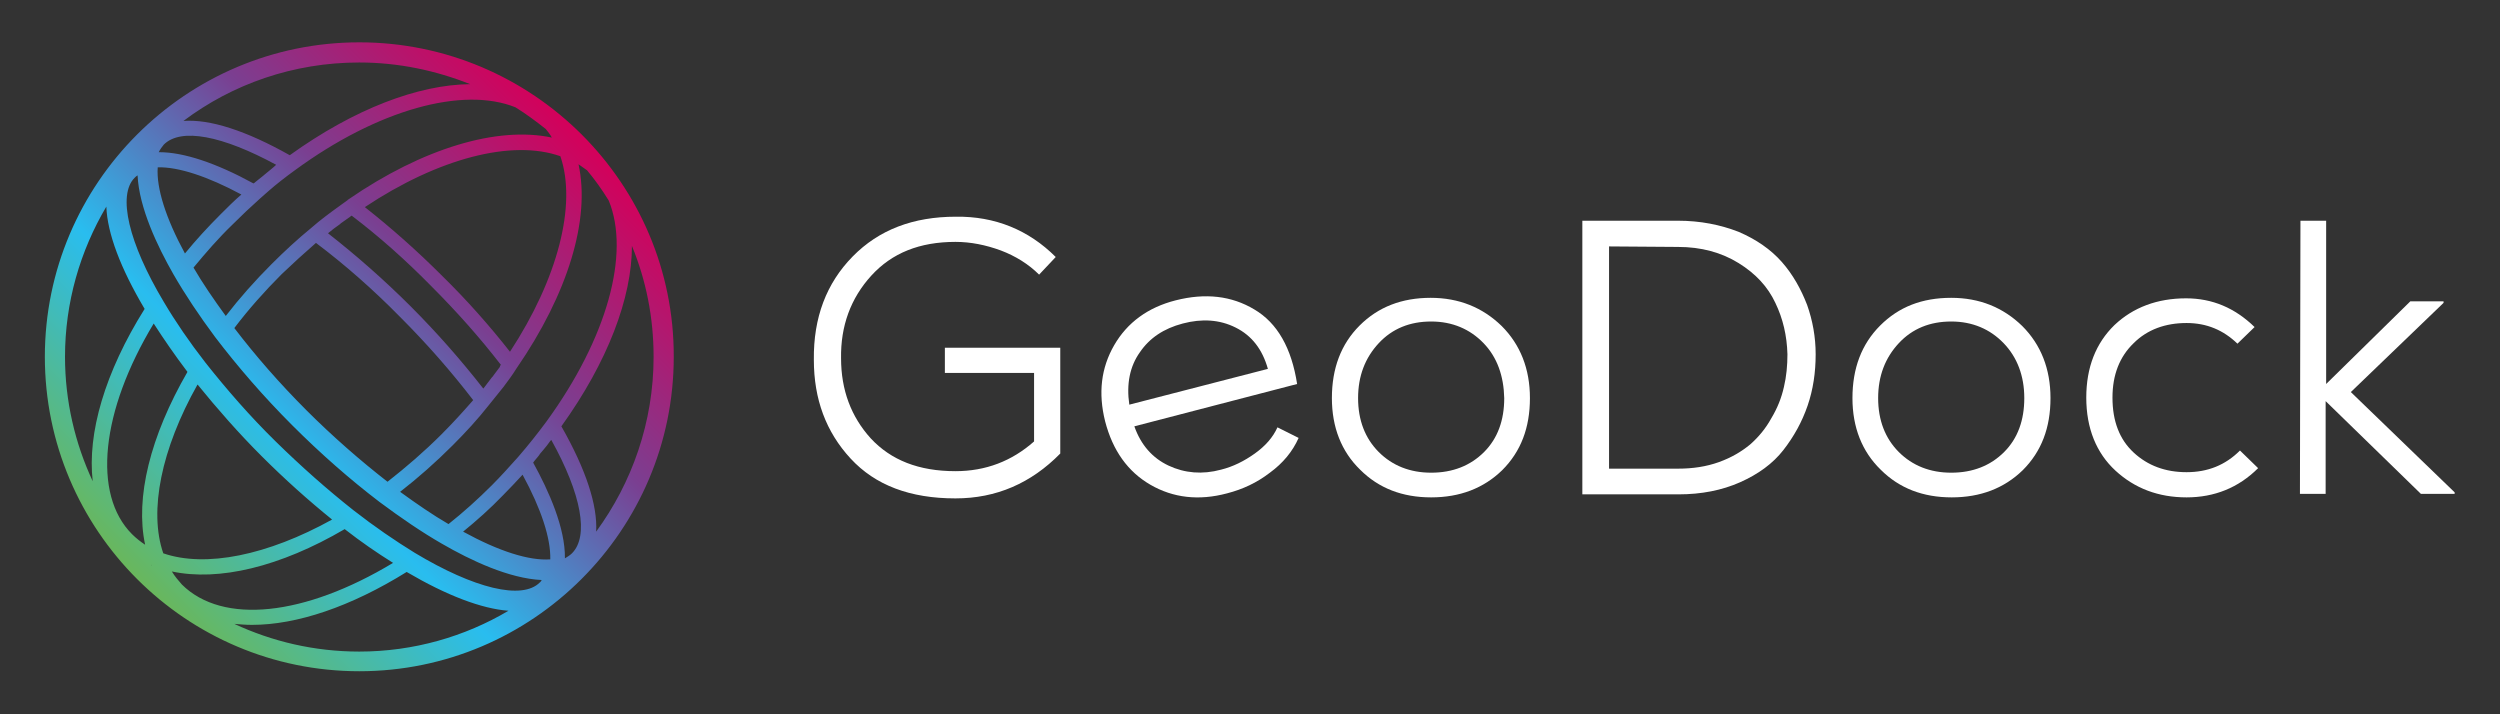 <?xml version="1.0" encoding="UTF-8"?>
<!-- Generator: Adobe Illustrator 26.4.1, SVG Export Plug-In . SVG Version: 6.00 Build 0)  -->
<svg xmlns="http://www.w3.org/2000/svg" xmlns:xlink="http://www.w3.org/1999/xlink" version="1.1" id="Calque_1" x="0px" y="0px" viewBox="0 0 496.1 141.7" style="enable-background:new 0 0 496.1 141.7;" xml:space="preserve">
<rect x="0" y="0" width="496.1" height="141.7" fill="#333333" stroke="none"/>
<style type="text/css">
	.st0{fill:#FFFFFF;}
	.st1{fill:url(#SVGID_1_);}
</style>
<g>
	<g>
		<g>
			<path class="st0" d="M209.5,51l-3.3,3.5c-2.1-2.1-4.7-3.7-7.6-4.8c-3-1.1-6-1.7-9-1.7c-7.1,0-12.6,2.2-16.7,6.7     c-4.1,4.5-6.1,10-6,16.4c0,6.3,2,11.6,5.9,15.9c4,4.3,9.5,6.5,16.8,6.5c6,0,11.2-2,15.6-5.9V74h-17.7v-5h22.9v21     c-5.8,5.9-12.7,8.9-20.8,8.9c-9,0-15.9-2.6-20.8-7.9c-4.9-5.3-7.3-11.8-7.3-19.6c-0.1-8.4,2.5-15.2,7.7-20.5s12-7.9,20.5-7.9     C197.4,42.9,204.1,45.6,209.5,51z"></path>
			<path class="st0" d="M257.4,76.2l-32.3,8.4c1.3,3.7,3.6,6.3,6.8,7.8s6.7,1.8,10.4,0.8c2.4-0.6,4.6-1.7,6.7-3.2     c2.1-1.5,3.6-3.2,4.5-5.2l4.2,2.1c-1.2,2.7-3.1,5-5.7,6.9c-2.6,2-5.4,3.3-8.5,4.1c-5.6,1.5-10.7,0.9-15.2-1.7s-7.5-6.8-9-12.6     c-1.4-5.6-0.8-10.6,1.8-15.1s6.7-7.5,12.2-8.9c5.9-1.5,11.1-0.9,15.6,1.8C253.5,64.1,256.3,69.1,257.4,76.2z M224.1,80.3     l27.5-7.1c-1.1-3.9-3.2-6.6-6.4-8.2s-6.7-1.8-10.5-0.8c-3.8,1-6.6,2.9-8.5,5.7C224.2,72.7,223.5,76.2,224.1,80.3z"></path>
			<path class="st0" d="M283.9,59.1c5.6,0,10.3,1.9,14.1,5.6c3.7,3.7,5.6,8.5,5.6,14.3c0,5.9-1.8,10.6-5.5,14.3     c-3.7,3.6-8.4,5.4-14.1,5.4s-10.4-1.8-14.1-5.5c-3.7-3.6-5.6-8.4-5.6-14.2c0-5.9,1.8-10.7,5.5-14.4S278.2,59.1,283.9,59.1z      M294.4,68.1c-2.7-2.8-6.2-4.3-10.4-4.3c-4.2,0-7.7,1.4-10.4,4.3s-4.1,6.5-4.1,10.9s1.4,8,4.1,10.7s6.2,4.1,10.4,4.1     c4.3,0,7.8-1.4,10.5-4.1s4-6.3,4-10.7C298.4,74.6,297.1,70.9,294.4,68.1z"></path>
			<path class="st0" d="M313.9,43.8H333c4.4,0,8.4,0.8,12,2.2c3.5,1.5,6.4,3.5,8.6,6s3.8,5.4,5,8.5c1.1,3.1,1.7,6.4,1.7,9.8     c0,3.6-0.5,7-1.6,10.2s-2.7,6.1-4.8,8.8c-2.1,2.7-5,4.8-8.6,6.4s-7.7,2.4-12.2,2.4H314V43.8H313.9z M319.3,48.9V93H333     c2.9,0,5.6-0.4,8.1-1.3s4.5-2.1,6.2-3.5c1.7-1.5,3.1-3.2,4.2-5.2c1.2-2,2-4,2.5-6.2c0.5-2.1,0.7-4.3,0.7-6.5     c-0.1-3.7-0.9-7.1-2.4-10.2c-1.5-3.2-3.9-5.8-7.3-7.9c-3.4-2.1-7.4-3.2-12-3.2L319.3,48.9L319.3,48.9z"></path>
			<path class="st0" d="M387.2,59.1c5.6,0,10.3,1.9,14.1,5.6c3.7,3.7,5.6,8.5,5.6,14.3c0,5.9-1.8,10.6-5.5,14.3     c-3.7,3.6-8.4,5.4-14.1,5.4s-10.4-1.8-14.1-5.5c-3.7-3.6-5.6-8.4-5.6-14.2c0-5.9,1.8-10.7,5.5-14.4S381.4,59.1,387.2,59.1z      M397.6,68.1c-2.7-2.8-6.2-4.3-10.4-4.3c-4.2,0-7.7,1.4-10.4,4.3s-4.1,6.5-4.1,10.9s1.4,8,4.1,10.7s6.2,4.1,10.4,4.1     c4.3,0,7.8-1.4,10.5-4.1s4-6.3,4-10.7C401.7,74.6,400.3,70.9,397.6,68.1z"></path>
			<path class="st0" d="M444.5,89.4l3.6,3.5c-3.9,3.9-8.7,5.8-14.2,5.8c-5.6,0-10.3-1.8-14.1-5.3S414,85,414,78.9     c0-6,1.9-10.8,5.6-14.4c3.7-3.5,8.5-5.3,14.2-5.3c5.2,0,9.7,1.9,13.6,5.7l-3.4,3.3c-2.8-2.7-6.1-4.1-10.1-4.1     c-4.2,0-7.8,1.3-10.5,4c-2.8,2.7-4.2,6.3-4.2,10.8c0,4.7,1.4,8.3,4.2,10.9c2.8,2.6,6.3,3.9,10.5,3.9S441.6,92.3,444.5,89.4z"></path>
			<path class="st0" d="M456.5,43.8h5.1v32.4l16.7-16.4h6.6v0.3l-18.4,17.7l20.6,19.9V98h-6.7l-18.9-18.4V98h-5.1L456.5,43.8     L456.5,43.8z"></path>
		</g>
	</g>
	
		<linearGradient id="SVGID_1_" gradientUnits="userSpaceOnUse" x1="27.2" y1="29.1" x2="115.419" y2="117.319" gradientTransform="matrix(1 0 0 -1 0 144)">
		<stop offset="0" style="stop-color:#69B75C"></stop>
		<stop offset="0.33" style="stop-color:#29BDEF"></stop>
		<stop offset="0.67" style="stop-color:#7A3F91"></stop>
		<stop offset="1" style="stop-color:#D4005A"></stop>
	</linearGradient>
	<path class="st1" d="M71.3,8.4c-34.4,0-62.4,28-62.4,62.4s28,62.4,62.4,62.4s62.4-28,62.4-62.4C133.8,36.4,105.7,8.4,71.3,8.4z    M58.5,33.8L58.5,33.8C75,21.7,91.9,17.1,102.3,21.3c2.1,1.3,4.1,2.8,6,4.3c0.4,0.5,0.9,1.1,1.2,1.7C98.7,25,83.9,29.4,69.1,39.6   c0,0-0.1,0-0.1,0.1c-0.6,0.4-1.2,0.9-1.8,1.3c-1.8,1.3-3.7,2.7-5.4,4.2l0,0c-2.7,2.2-5.4,4.7-7.9,7.2c-3.3,3.3-6.4,6.8-9.1,10.3   c-2.4-3.3-4.6-6.5-6.4-9.6c2.4-2.9,4.9-5.8,7.7-8.5c1.8-1.8,3.7-3.6,5.5-5.2c0.6-0.5,1.1-1,1.7-1.5C54.9,36.5,56.7,35.1,58.5,33.8z    M108.4,83.7L108.4,83.7c-1.7,2.3-3.6,4.7-5.6,7c-1.7,1.9-3.4,3.8-5.2,5.6c-2.8,2.8-5.7,5.4-8.6,7.7c-3.1-1.8-6.3-4-9.6-6.4   c3.6-2.8,7.1-5.9,10.4-9.2c2.6-2.6,5-5.2,7.2-8c1-1.2,1.9-2.4,2.9-3.6c0.9-1.2,1.8-2.4,2.6-3.7l0,0c10.2-14.8,14.7-29.6,12.3-40.5   c0.6,0.4,1.1,0.8,1.7,1.2c1.6,1.9,3,3.9,4.3,6C125.1,50.3,120.5,67.1,108.4,83.7z M107.1,115.6c-3.5,3.5-13,1.2-24.8-5.9   c-3.9-2.4-8-5.2-12.1-8.4c-5.2-4.1-10.4-8.7-15.5-13.7c-5.1-5-9.7-10.3-13.9-15.6c-3.2-4.1-6-8.2-8.3-12.1   c-7-11.7-9.2-21.2-5.8-24.6c0.2-0.2,0.4-0.4,0.6-0.5c0.3,6.4,3.9,14,7.1,19.6c2.3,4,5.1,8.2,8.3,12.5c4.5,5.9,9.6,11.8,15.3,17.5   c5.6,5.6,11.4,10.7,17.3,15.2c4.3,3.2,8.4,6,12.4,8.3c5.7,3.3,13.3,6.9,19.8,7.2C107.4,115.2,107.3,115.5,107.1,115.6z M32.4,109.8   c-2.9-8.4-0.4-20.7,6.8-33.5c3.9,4.8,8.1,9.6,12.7,14.2s9.3,8.8,14,12.6C53.1,110.2,40.8,112.7,32.4,109.8z M67.3,44.6   c0.2-0.1,0.3-0.3,0.5-0.4c0.6-0.4,1.1-0.8,1.7-1.2c0.1-0.1,0.2-0.2,0.3-0.2c5.4,4.1,10.7,8.8,15.8,14c5.1,5.1,9.7,10.3,13.8,15.6   c-0.1,0.1-0.2,0.2-0.2,0.4c-0.4,0.5-0.8,1.1-1.2,1.6c-0.1,0.2-0.3,0.4-0.4,0.5c-0.5,0.7-1.1,1.4-1.6,2.1l-0.1,0.1   c-4.3-5.5-9.1-11-14.4-16.3S70.6,50.6,65.1,46.3l0.1-0.1C65.9,45.6,66.6,45.1,67.3,44.6z M111.2,31c3.3,9.6-0.5,24.3-10,38.8   c-4-5.1-8.5-10.2-13.5-15.1c-5-5-10.1-9.5-15.3-13.6C87,31.4,101.6,27.6,111.2,31z M62.7,48.2c5.7,4.3,11.3,9.2,16.7,14.7   c5.4,5.4,10.2,10.9,14.5,16.5c-2,2.3-4.1,4.6-6.3,6.8c-3.4,3.4-7,6.5-10.7,9.4c-5.4-4.2-10.9-9-16.1-14.2   c-5.3-5.3-10.1-10.8-14.3-16.3c2.8-3.7,6-7.3,9.4-10.7C58.1,52.3,60.4,50.2,62.7,48.2z M103.7,94.2c3.7,6.8,5.6,12.6,5.5,16.8   c-4.2,0.3-10.2-1.6-17.3-5.5c2.7-2.2,5.4-4.6,7.9-7.2C101.1,97,102.4,95.6,103.7,94.2z M36.7,50.3c-3.8-7-5.7-13-5.4-17.1   c4.1-0.1,9.9,1.8,16.6,5.4c-1.4,1.2-2.7,2.5-4.1,3.9C41.3,45,38.9,47.6,36.7,50.3z M105.8,91.8c0.1-0.1,0.2-0.3,0.3-0.4   c0.4-0.5,0.8-0.9,1.1-1.4c0.2-0.2,0.4-0.5,0.6-0.7c0.5-0.6,1-1.2,1.4-1.8c0.1-0.1,0.1-0.1,0.2-0.2c6,10.8,7.5,19.1,4.1,22.5   c-0.4,0.4-0.9,0.7-1.4,1C112.2,104.8,108.9,97.4,105.8,91.8z M52.8,34.4c-0.2,0.2-0.4,0.3-0.6,0.5c-0.5,0.4-1,0.8-1.5,1.2   c-0.1,0.1-0.2,0.2-0.4,0.3c-7.5-4.1-13.9-6.2-18.7-6.2c0,0,0,0-0.1,0c0.3-0.6,0.6-1,1-1.5c3.4-3.4,11.6-1.8,22.3,4   C54.2,33.3,53.5,33.8,52.8,34.4z M30.5,64.2c2,3.1,4.2,6.3,6.7,9.6c-7.4,12.8-10.4,25-8.4,34.3c-0.9-0.6-1.8-1.3-2.6-2.1   C18.3,98.1,20,81.6,30.5,64.2z M34.1,113.4c9.3,2,21.5-0.9,34.3-8.4c3.2,2.5,6.4,4.7,9.6,6.7C60.4,122.3,44.2,124,36.1,116   C35.4,115.2,34.7,114.4,34.1,113.4z M111.4,84.6c9.2-12.8,14-25.5,14-35.8c2.8,6.8,4.3,14.2,4.3,22c0,13-4.3,25-11.4,34.7   C118.6,100.3,116.3,93.2,111.4,84.6z M93.3,16.7c-10.3,0.1-23,4.9-35.8,14.1c-8.7-4.9-15.9-7.2-21.1-6.8   c9.7-7.3,21.8-11.6,34.9-11.6C79.1,12.4,86.5,14,93.3,16.7z M21.1,41c0.2,5.3,2.8,12.2,7.6,20.3C20.8,73.9,17.3,86,18.4,95.5   c-3.5-7.5-5.5-15.9-5.5-24.7C12.9,60,15.9,49.8,21.1,41z M30,112.1h0.1v0.1L30,112.1z M71.3,129.3c-8.9,0-17.3-2-24.8-5.5   c1.1,0.1,2.3,0.2,3.5,0.2c8.9,0,19.6-3.6,30.7-10.5c8,4.7,14.9,7.3,20.2,7.7C92.3,126.3,82.1,129.3,71.3,129.3z"></path>
</g>
</svg>
